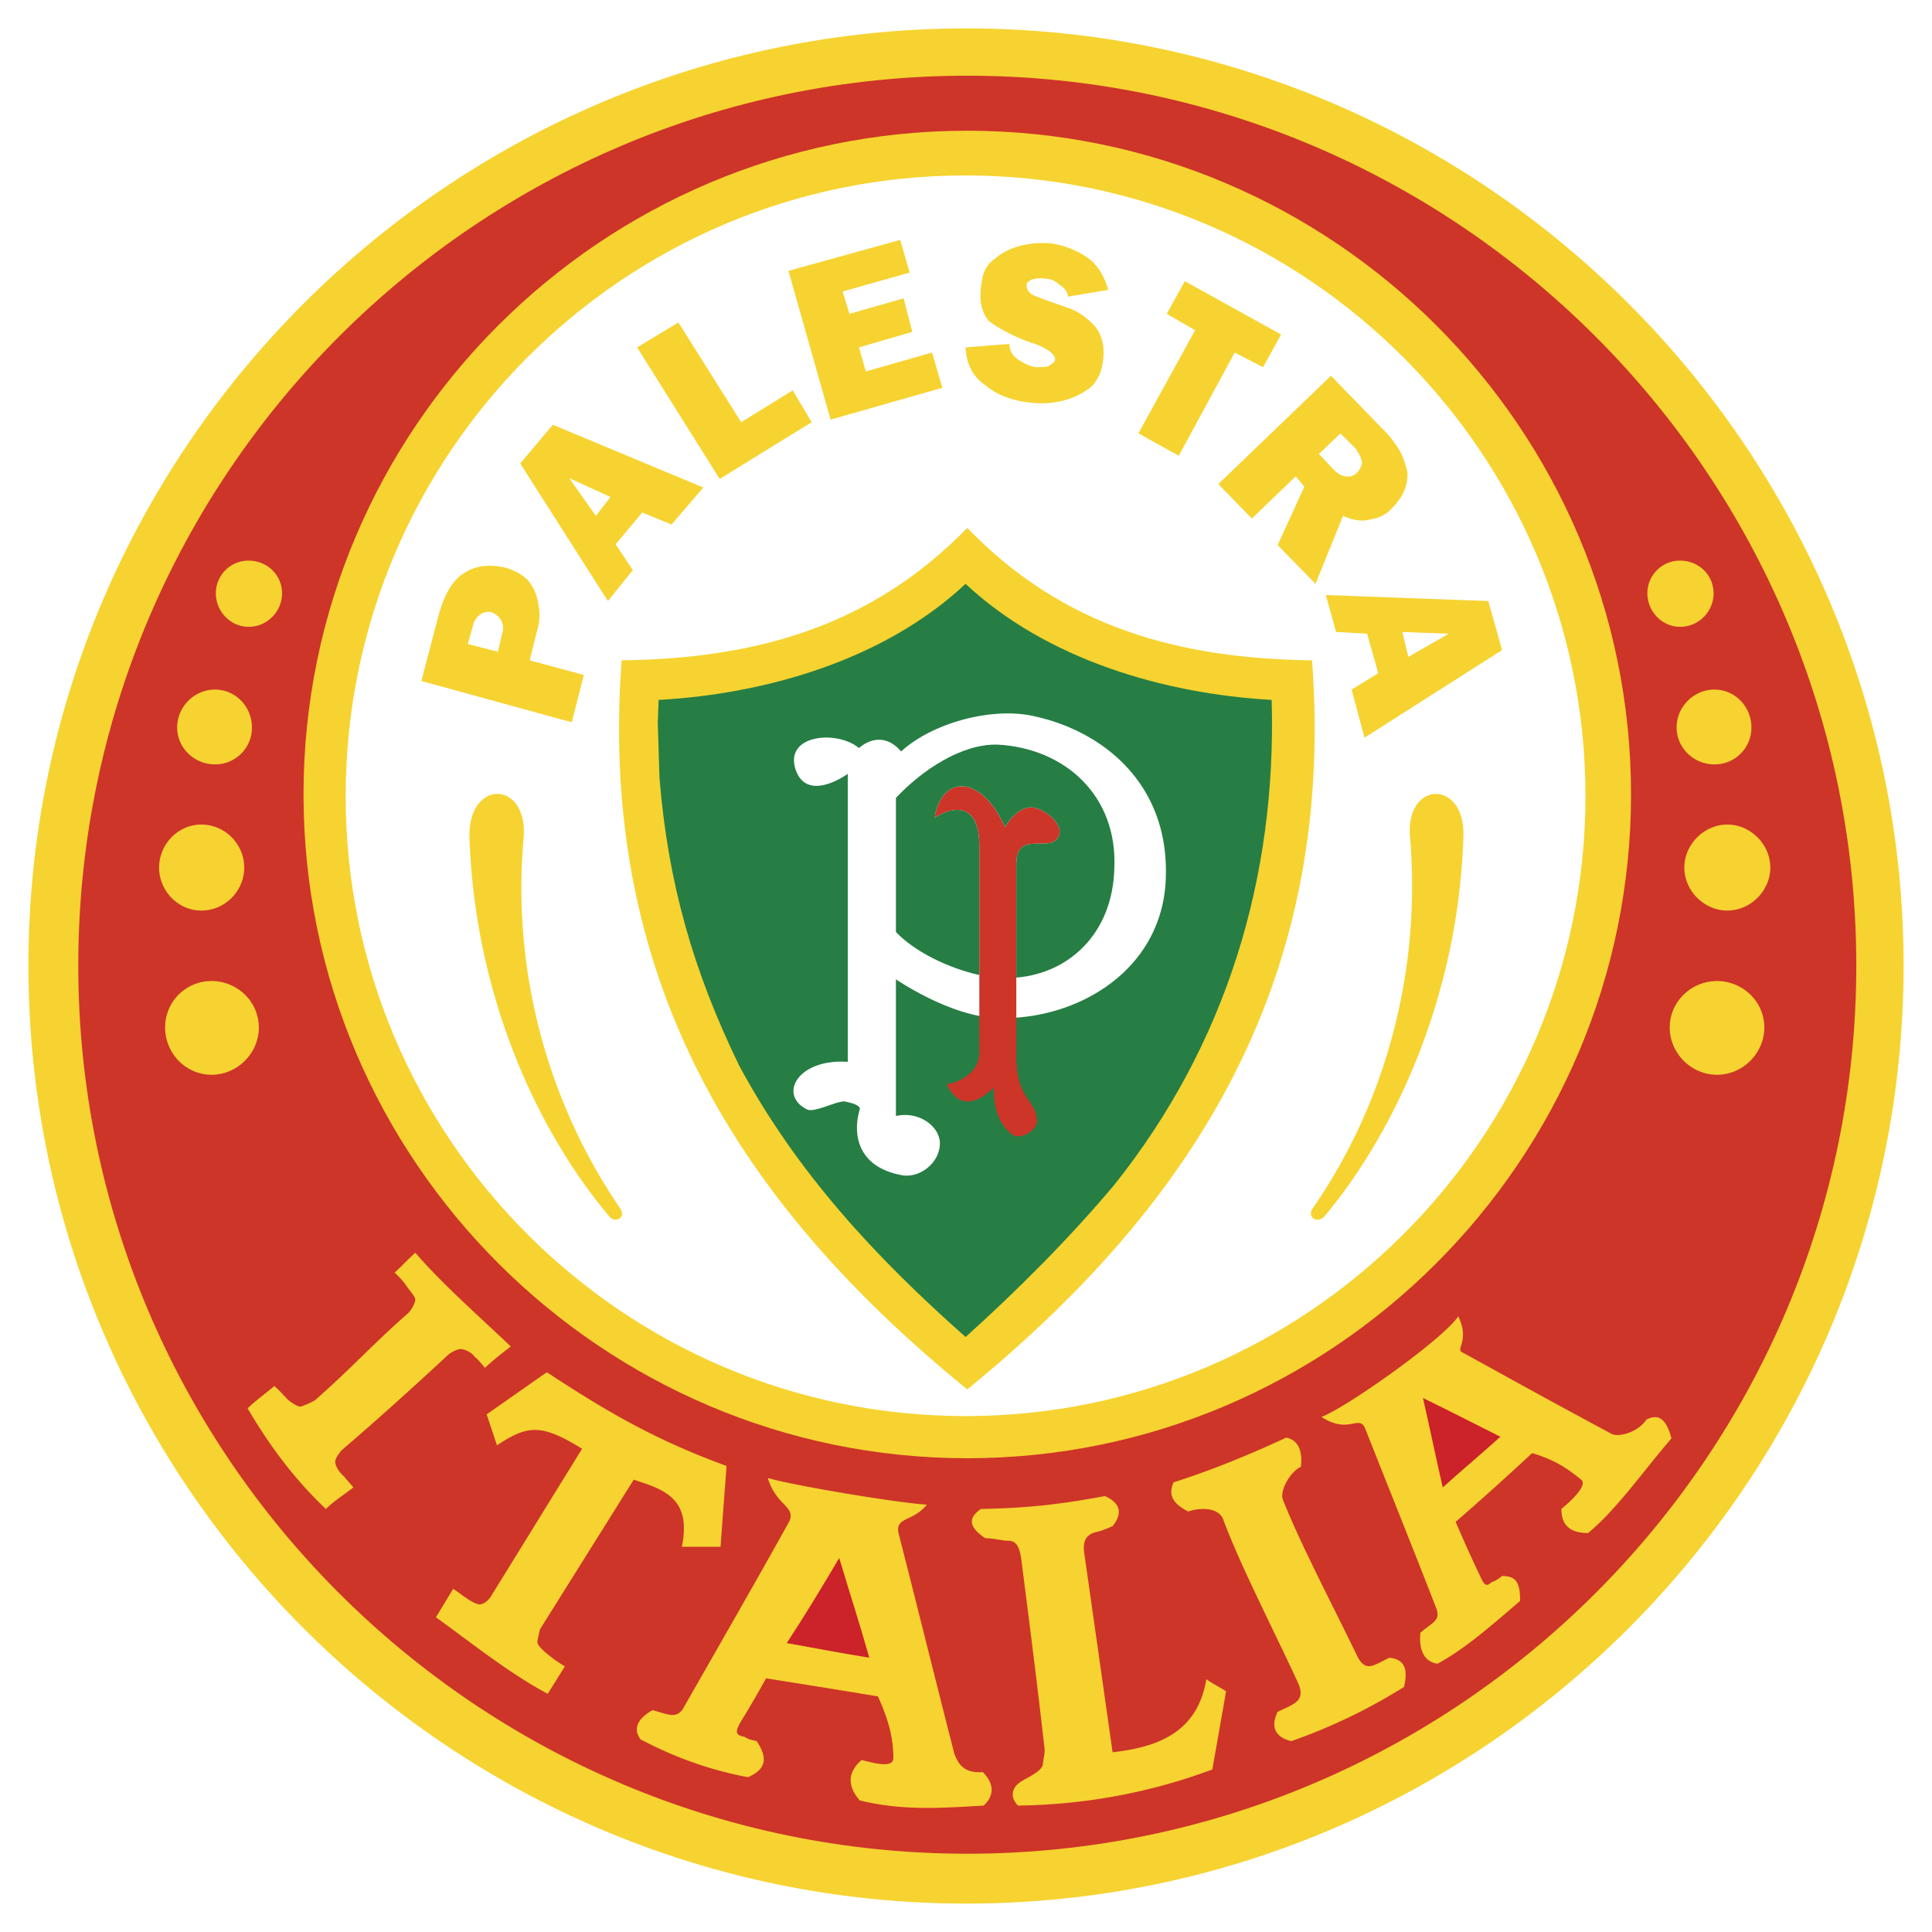 <svg xmlns="http://www.w3.org/2000/svg" width="2500" height="2500" viewBox="0 0 192.756 192.756"><g fill-rule="evenodd" clip-rule="evenodd"><path fill="#fff" d="M0 0h192.756v192.756H0V0z"/><path d="M96.42 2.834c51.468 0 93.501 42.032 93.501 93.501 0 51.555-42.033 93.586-93.501 93.586-51.553 0-93.586-42.031-93.586-93.586 0-51.468 42.033-93.501 93.586-93.501z" fill="#f6d330"/><path d="M96.506 7.553c48.894 0 88.697 39.802 88.697 88.783 0 48.809-39.803 88.611-88.697 88.611-48.895 0-88.696-39.803-88.696-88.611 0-48.982 39.802-88.783 88.696-88.783z" fill="#cd3529"/><path d="M63.224 147.631l-9.351 14.928s-.257 1.029-.257 1.285c0 .602 2.23 2.145 2.745 2.404l-1.715 2.742c-3.86-2.059-7.462-4.975-11.152-7.633l1.716-2.832c.601.344 2.058 1.629 2.744 1.545.344-.086.773-.344 1.116-.943l9.006-14.584c-4.032-2.486-5.404-2.4-8.492-.342l-1.03-3.088 6.005-4.205c5.747 3.775 10.636 6.691 17.928 9.352l-.6 8.062h-3.861c1.031-4.888-1.886-5.746-4.802-6.691zM152.863 144.973a289.202 289.202 0 0 1-7.633 6.863 155.306 155.306 0 0 0 2.314 5.146c.43.857.602 1.543 1.287.857 0 0 .43-.086 1.029-.6 1.373 0 1.803.6 1.803 2.486-2.916 2.488-5.406 4.719-8.236 6.262-1.287-.172-1.887-1.287-1.715-3.088 1.201-1.029 1.973-1.199 1.631-2.314-2.316-6.006-4.719-11.924-7.121-18.016-.6-1.543-1.629.6-4.375-1.201 2.488-.943 12.096-7.721 13.641-10.035 1.199 2.488-.344 3.26.428 3.602 4.977 2.746 9.951 5.49 14.926 8.15.516.258 2.402 0 3.432-1.457 1.199-.602 1.973-.086 2.486 1.887-2.744 3.174-5.488 7.119-8.32 9.436-1.973 0-2.658-.945-2.658-2.402.516-.43 2.744-2.316 1.973-2.918-1.458-1.199-2.661-1.973-4.892-2.658zM87.585 169.248c-3.602-.6-7.376-1.199-11.151-1.801-.772 1.373-1.543 2.744-2.402 4.117-.6 1.029-.857 1.545.258 1.717 0 0 .257.256 1.201.428 1.201 1.801.857 2.83-.857 3.604-4.117-.773-7.635-2.145-10.723-3.775-.772-1.027-.343-2.057 1.201-2.916 1.543.43 2.315.859 3.001-.086 3.517-6.176 7.035-12.268 10.465-18.443 1.115-1.801-1.114-1.715-1.973-4.631 2.66.771 12.953 2.486 15.87 2.658-1.373 1.717-3.174 1.201-2.831 2.832 1.888 7.377 3.688 14.668 5.576 22.045.343.857.859 1.973 2.831 1.801 1.115 1.115 1.201 2.316.086 3.346-4.375.258-8.149.516-12.353-.514-1.287-1.459-1.201-2.832.172-4.031.771.17 3.174.941 3.174-.174 0-2.058-.515-3.945-1.545-6.177zM111.004 174.824c4.633-.514 8.492-2.059 9.35-7.291.602.43 1.285.771 1.973 1.201l-1.371 7.805c-6.436 2.402-12.953 3.518-19.387 3.604-.943-.943-.43-1.887.086-2.23.428-.428 2.4-1.115 2.4-1.973 0-.172.172-.857.172-1.373-.686-6.09-1.459-12.18-2.23-18.186-.172-1.543-.342-2.658-1.371-2.658-.602 0-1.545-.258-2.316-.258-1.716-1.115-1.716-2.059-.43-2.916 4.461-.086 7.807-.43 12.354-1.287 1.543.686 1.801 1.717.771 3.002-.602.258-1.201.516-1.715.602-.943.256-1.287.943-1.117 2.059l2.831 19.899zM118.553 150.805c-1.889-.941-1.889-1.973-1.459-2.914 3.775-1.201 7.549-2.746 11.238-4.461 1.199.256 1.629 1.287 1.459 2.916-1.031.428-2.146 2.402-1.803 3.26 1.715 4.375 5.061 10.723 7.377 15.525.857 1.801 1.631 1.031 3.26.258 1.457.172 1.887 1.029 1.457 2.916a55.878 55.878 0 0 1-11.236 5.404c-1.543-.342-2.145-1.373-1.373-2.916 1.545-.771 2.832-1.029 2.059-2.83-2.314-5.062-5.746-11.668-7.463-16.299-.43-1.287-2.317-1.287-3.516-.859z" fill="#f6d330"/><path d="M86.728 165.389c-.943-3.346-1.973-6.52-3.001-9.949-1.716 2.914-3.431 5.746-5.233 8.49 2.829.515 5.575 1.031 8.234 1.459z" fill="#cc2229"/><path d="M96.506 13.042c36.457 0 66.222 29.68 66.222 66.223 0 36.458-29.766 66.223-66.222 66.223-36.456 0-66.223-29.766-66.223-66.223.001-36.542 29.767-66.223 66.223-66.223z" fill="#f6d330"/><path d="M96.335 17.503c34.055 0 61.848 27.793 61.848 61.933 0 34.054-27.793 61.847-61.848 61.847-34.141 0-61.848-27.793-61.848-61.847.001-34.14 27.708-61.933 61.848-61.933z" fill="#fff"/><path d="M96.506 138.625c-21.358-17.414-36.972-39.459-34.483-72.742 13.038-.171 24.704-3.174 34.483-13.21 9.693 10.036 21.359 13.039 34.398 13.21 2.489 33.283-13.123 55.328-34.398 72.742z" fill="#f6d330"/><path d="M65.798 77.635l-.172-5.575.086-2.23c10.809-.6 22.56-4.031 30.624-11.58 8.063 7.548 19.815 10.979 30.538 11.58.514 17.757-4.547 34.397-15.697 48.38-4.547 5.404-9.607 10.465-14.84 15.184-9.008-7.977-16.813-16.383-22.561-27.021-4.633-9.523-7.121-18.273-7.978-28.738z" fill="#267e44"/><path fill="#f6d330" d="M132.277 59.364l16.211.601 1.373 4.889-13.724 8.75-1.285-4.805 2.658-1.629-1.115-3.946-3.088-.171-1.03-3.689zM132.791 37.49l5.662 5.833c.6.686 1.115 1.458 1.373 1.973.256.601.514 1.372.6 1.887 0 .601-.086 1.287-.344 1.801-.256.601-.686 1.202-1.199 1.716-.516.601-1.373 1.029-2.145 1.114-.859.258-1.717.086-2.746-.343l-2.744 6.777-3.775-3.861 2.66-5.833-.857-1.029-4.376 4.205-3.346-3.432 11.237-10.808zM113.578 43.238l5.66-10.294-2.83-1.63 1.801-3.26 9.607 5.319-1.8 3.259-2.83-1.458-5.577 10.293-4.031-2.229zM96.335 34.66l4.375-.343c0 .686.342 1.2.857 1.544.514.343 1.115.686 1.801.771.43 0 .943 0 1.201-.085.428-.257.686-.429.686-.686.086-.43-.771-1.201-2.488-1.717-1.715-.6-3.088-1.372-4.031-2.058-.857-.858-1.113-2.316-.771-4.032.086-.943.602-1.802 1.287-2.23.686-.601 1.545-1.029 2.488-1.287a9.423 9.423 0 0 1 3.088-.258 8.744 8.744 0 0 1 3.602 1.373c1.115.773 1.717 1.887 2.146 3.26l-4.033.686c0-.515-.428-.944-.857-1.2a2.067 2.067 0 0 0-1.459-.601c-.428-.086-.857 0-1.287.085-.256.172-.514.257-.514.601 0 .43.258.858 1.029 1.115.857.343 1.887.687 3.088 1.115 1.029.343 1.973 1.03 2.66 1.802.686.772 1.029 1.973.857 3.346-.088 1.114-.516 2.058-1.201 2.744a7.292 7.292 0 0 1-2.83 1.373c-1.031.257-2.23.343-3.346.171-1.717-.171-3.26-.772-4.375-1.715-1.372-.944-1.888-2.23-1.973-3.774zM82.867 41.865l-4.202-14.84 11.15-3.088.944 3.259-6.69 1.887.685 2.231 5.405-1.544.858 3.345-5.319 1.545.686 2.401 6.606-1.887 1.029 3.517-11.152 3.174zM71.802 47.784L63.567 34.66l4.118-2.488 6.262 9.951 5.146-3.174 1.887 3.174-9.178 5.661zM60.651 59.965L51.902 46.24l3.258-3.861 15.012 6.262-3.173 3.69-2.917-1.202-2.66 3.174 1.716 2.573-2.487 3.089zM57.047 72.06l-15.011-4.118 1.715-6.519c.515-1.973 1.373-3.518 2.488-4.204 1.115-.771 2.488-.943 4.118-.6.944.257 1.887.772 2.402 1.373.514.686.857 1.458.943 2.316.171.772.171 1.716-.086 2.488l-.771 3.088 5.403 1.458-1.201 4.718zM52.245 83.554c-1.202 13.296 2.401 26.421 9.607 36.972.687.945-.514 1.629-1.115.771-7.292-8.662-13.382-22.217-13.896-37.743-.173-5.833 5.832-5.747 5.404 0zM140.684 83.554c1.115 13.296-2.402 26.421-9.693 36.972-.686.945.516 1.629 1.201.771 7.205-8.662 13.297-22.217 13.811-37.743.255-5.833-5.833-5.747-5.319 0zM167.619 55.933c1.887 0 3.346 1.458 3.346 3.26 0 1.801-1.459 3.345-3.346 3.345-1.803 0-3.26-1.544-3.26-3.345a3.257 3.257 0 0 1 3.26-3.26zM171.051 68.799c2.057 0 3.688 1.716 3.688 3.775a3.661 3.661 0 0 1-3.688 3.688c-2.061 0-3.775-1.63-3.775-3.688-.001-2.058 1.714-3.775 3.775-3.775zM172.338 82.267c2.314 0 4.287 1.974 4.287 4.29s-1.973 4.289-4.287 4.289c-2.318 0-4.291-1.973-4.291-4.289s1.973-4.29 4.291-4.29zM171.307 97.879c2.574 0 4.719 2.059 4.719 4.633 0 2.572-2.145 4.717-4.719 4.717-2.572 0-4.717-2.145-4.717-4.717 0-2.574 2.144-4.633 4.717-4.633zM24.794 55.933a3.258 3.258 0 0 0-3.26 3.26c0 1.801 1.458 3.345 3.26 3.345 1.887 0 3.346-1.544 3.346-3.345 0-1.802-1.459-3.26-3.346-3.26zM21.449 68.799c-2.058 0-3.774 1.716-3.774 3.775s1.716 3.688 3.774 3.688a3.66 3.66 0 0 0 3.688-3.688c0-2.058-1.629-3.775-3.688-3.775zM20.077 82.267c-2.316 0-4.203 1.974-4.203 4.29s1.887 4.289 4.203 4.289c2.402 0 4.289-1.973 4.289-4.289s-1.887-4.29-4.289-4.29zM21.105 97.879a4.613 4.613 0 0 0-4.631 4.633c0 2.572 2.059 4.717 4.631 4.717 2.574 0 4.718-2.145 4.718-4.717 0-2.574-2.144-4.633-4.718-4.633zM39.376 126.959c.687-.6 1.373-1.373 2.06-1.973 2.659 3.088 6.09 6.09 9.522 9.35-.773.6-1.887 1.459-2.574 2.145-.343-.43-.687-.857-1.03-1.115-.343-.514-1.115-.771-1.373-.771-.344 0-.857.258-1.201.514-3.517 3.26-7.119 6.521-10.723 9.609-.343.428-.686.941-.6 1.199 0 .258.257.857.857 1.373.258.342.6.686.943 1.115-.771.6-1.972 1.373-2.745 2.145-3.26-3.088-5.748-6.52-7.806-10.037.687-.686 1.972-1.629 2.659-2.23.429.344 1.029 1.031 1.202 1.201.171.258 1.115.859 1.372.859.172 0 1.373-.516 1.544-.688 3.517-3.088 5.92-5.748 9.265-8.664.257-.258.687-.943.687-1.371-.086-.344-.43-.688-.857-1.287-.343-.517-.772-.946-1.202-1.374z"/><path d="M84.583 77.207v28.735c-4.975-.342-6.948 3.26-4.118 4.719.687.43 2.831-.771 3.774-.771 0 0 1.63.258 1.544.771-.771 2.574-.171 5.834 4.29 6.605 1.887.258 3.859-1.459 3.688-3.43-.172-1.545-2.145-3.004-4.375-2.488V97.709c2.745 1.801 6.776 3.773 10.123 3.859 8.062.258 16.727-4.891 16.812-14.326.172-9.265-6.52-14.497-13.555-15.87-4.201-.772-9.863.858-12.866 3.604-1.373-1.63-3.001-1.373-4.204-.343-2.145-1.802-7.376-1.373-6.347 2.058.859 2.746 3.604 1.63 5.234.516zM140.512 65.541l4.033-2.317-4.633-.171.6 2.488zM60.908 49.585l-4.117-1.887 2.659 3.774 1.458-1.887zM49.671 65.025l.428-1.801a1.624 1.624 0 0 0-.085-1.287c-.172-.429-.602-.687-.943-.857-.429-.086-.859 0-1.202.257-.257.171-.601.601-.686 1.115l-.515 1.802 3.003.771zM133.734 43.238l-2.143 2.059 1.543 1.63c.344.343.773.601 1.201.601.344.085.771-.086 1.029-.344.258-.257.514-.687.514-1.029 0-.429-.342-.943-.6-1.372l-1.544-1.545z" fill="#fff"/><path d="M149.691 143.344c-2.574-1.287-5.061-2.574-7.721-3.861.686 3.002 1.287 5.92 1.973 8.922 1.887-1.716 3.86-3.346 5.748-5.061z" fill="#cc2229"/><path d="M93.248 81.582c.686-4.289 4.631-4.375 7.034.943.6-1.115 1.715-2.059 2.658-1.973 1.201.086 3.09 1.544 2.746 2.746-.771 2.059-4.289-.687-4.289 2.916v19.128c0 4.461 2.059 4.375 2.059 6.52 0 .943-1.631 1.889-2.402 1.373-1.373-.943-1.973-2.746-1.887-4.719-2.059 1.973-3.689 1.801-4.717-.342 1.2-.172 3.258-1.115 3.258-3.174V84.412c-.001-4.204-2.402-4.118-4.46-2.83z" fill="#cd3529"/><path d="M89.387 92.99V79.608c2.574-2.744 6.519-5.404 10.123-5.318 6.689.343 12.01 5.061 11.666 12.353-.172 6.519-4.547 10.465-9.779 10.893V86.213c0-3.603 3.518-.857 4.289-2.916.344-1.202-1.545-2.659-2.746-2.746-.943-.085-2.059.858-2.658 1.973-2.402-5.318-6.348-5.232-7.034-.943 2.059-1.287 4.459-1.373 4.459 2.831v12.867c-3.087-.687-6.433-2.316-8.32-4.289z" fill="#267e44"/></g></svg>